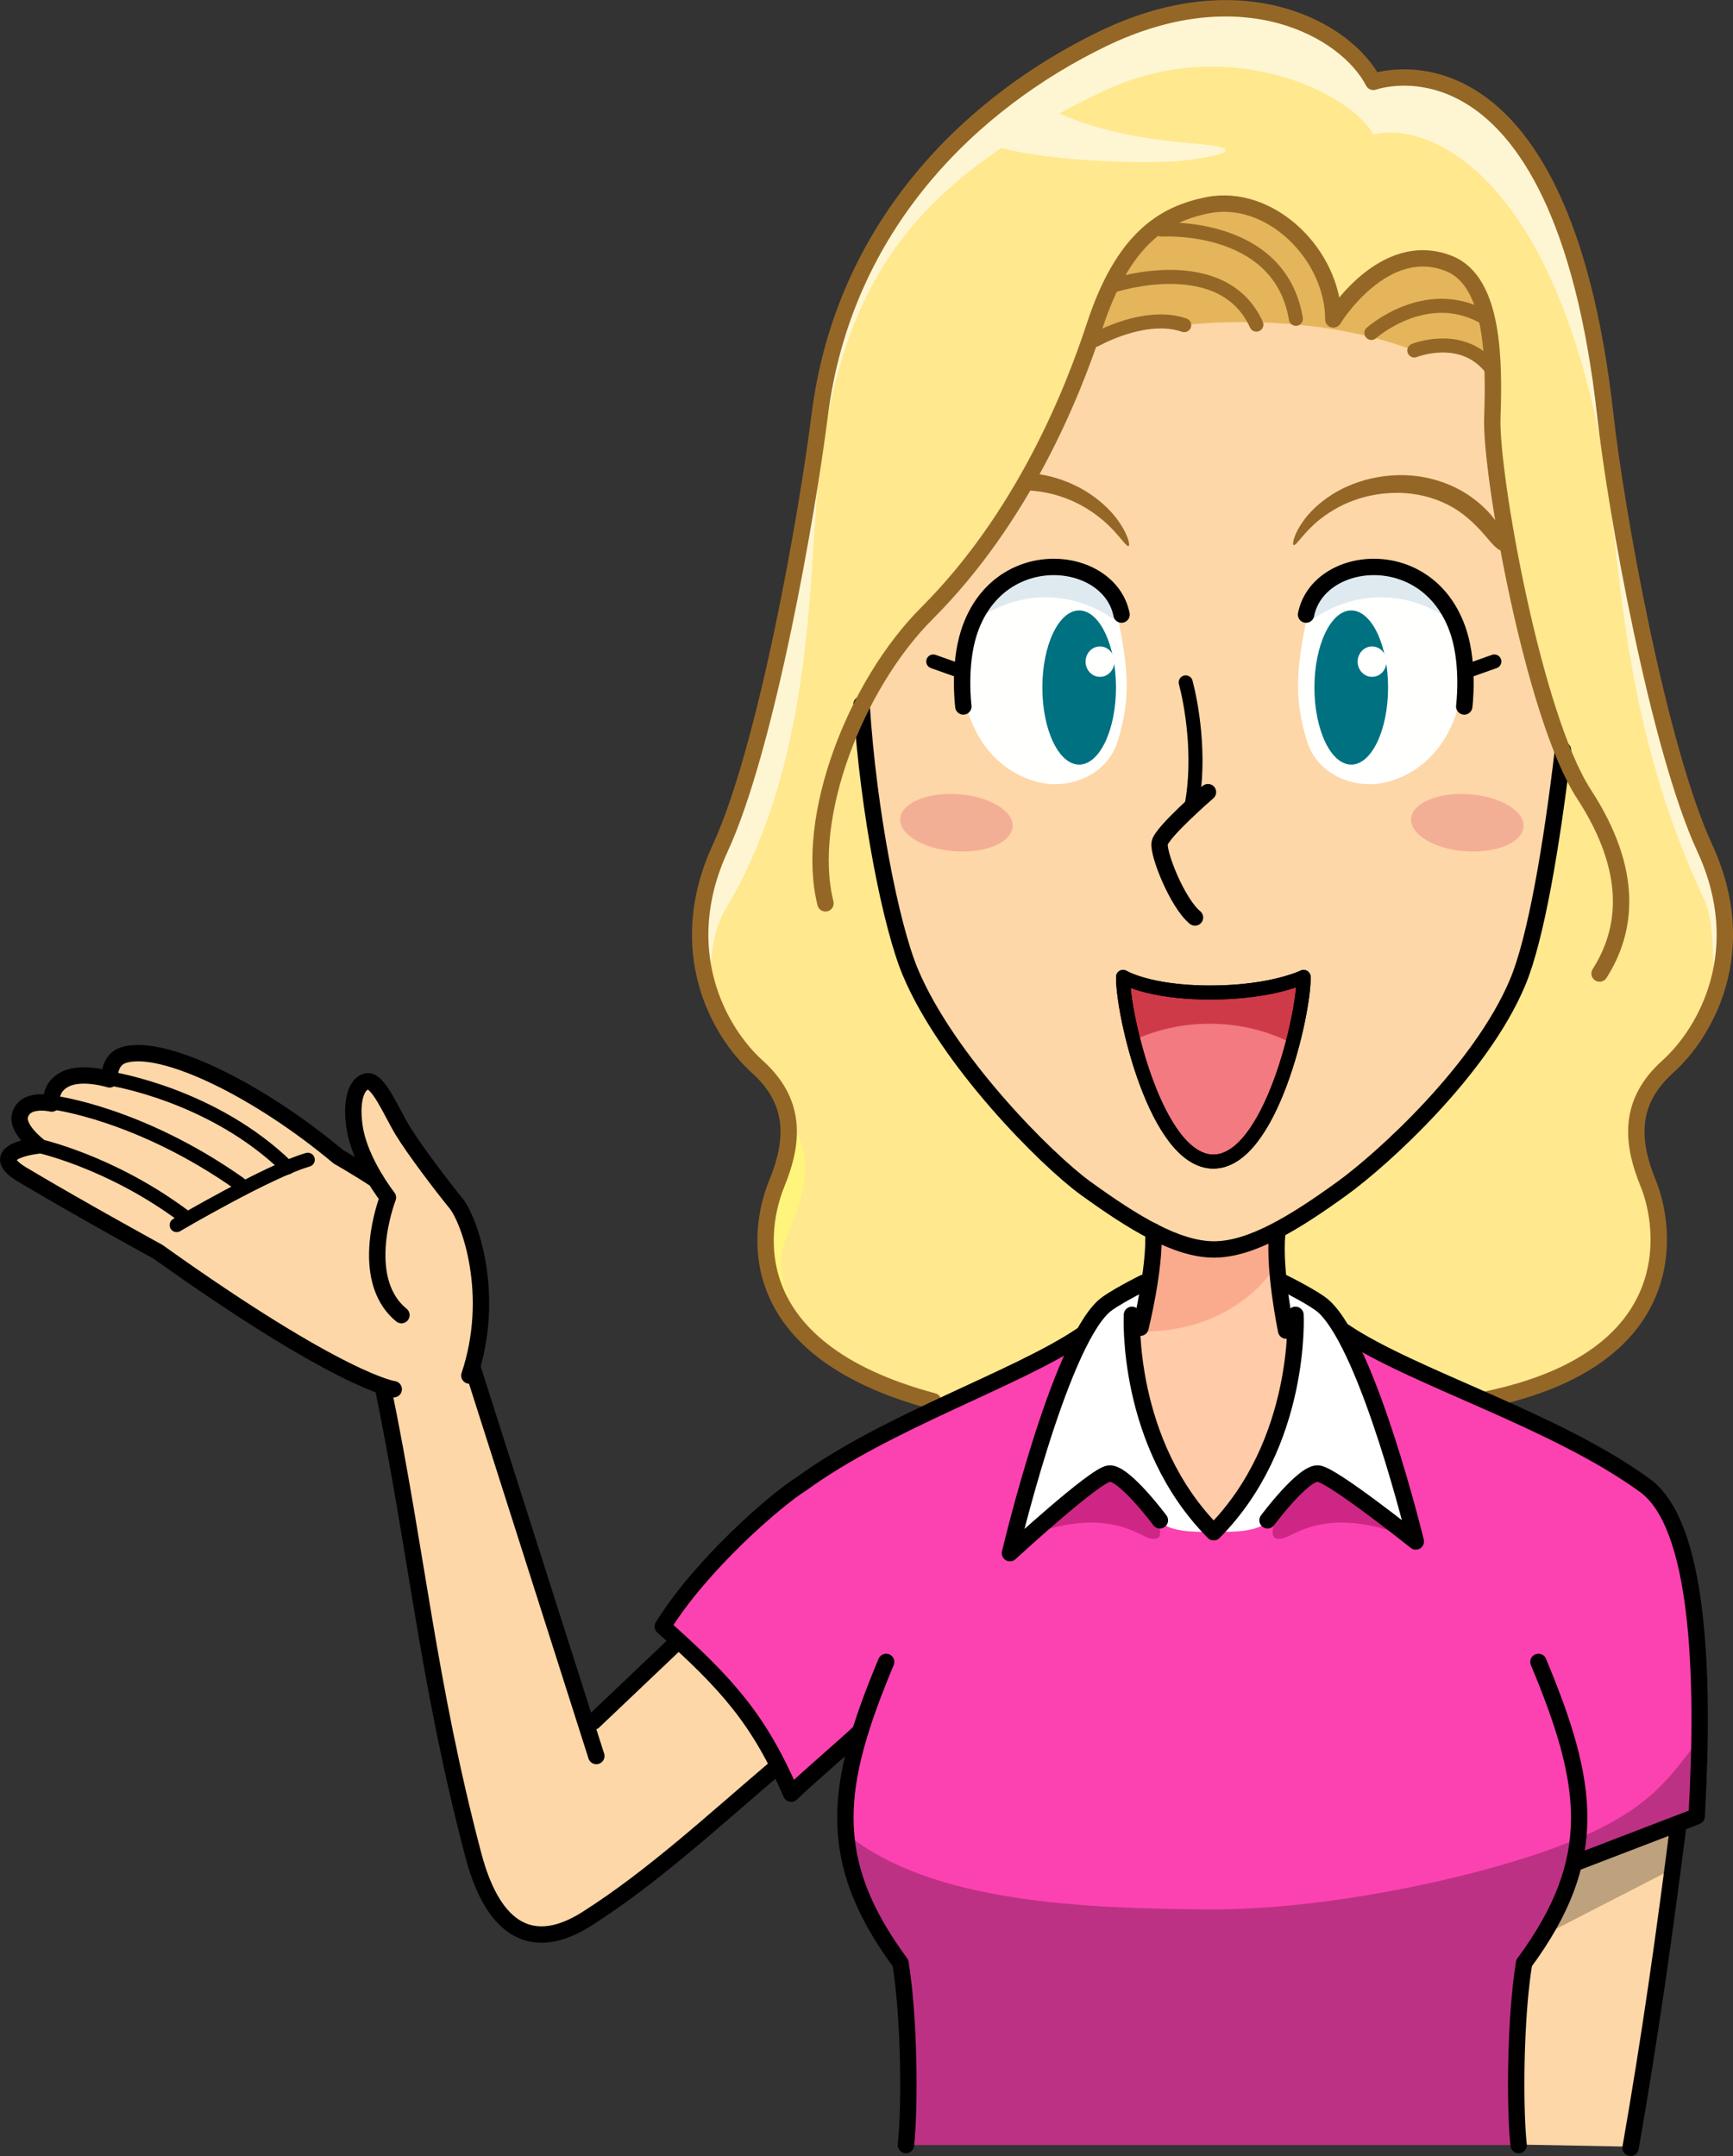 <?xml version="1.0" encoding="UTF-8"?>
<!DOCTYPE svg PUBLIC "-//W3C//DTD SVG 1.1//EN" "http://www.w3.org/Graphics/SVG/1.1/DTD/svg11.dtd">
<svg version="1.1" xmlns="http://www.w3.org/2000/svg" xmlns:xlink="http://www.w3.org/1999/xlink" x="0" y="0" width="666.584" height="829.267" viewBox="0, 0, 666.584, 829.267">
  <rect x="0" y="0" width="666.584" height="829.267" fill="#333333" stroke="none"/>
  <g id="Layer_1">
    <path d="M584.105,824.832 C583.977,801.031 574.773,775.883 586.371,755.777 C592.121,745.801 597.516,732.355 603.977,720.344 L646.148,700.715 L637.844,769.02 L627.613,825.648 z M584.105,824.832" fill="#FDD7A7"/>
    <path d="M358.945,538.934 C283.195,518.684 292.012,471.742 298.762,455.246 C305.512,438.75 306.258,423.742 291.262,410.242 C276.262,396.742 259.008,365.246 277.008,326.242 C295.008,287.246 310.758,195.934 315.258,159.934 C324.496,86.035 355.758,55.117 424.012,14.996 C475.484,-15.266 517.758,11.242 528.262,31.492 C528.262,31.492 541.488,24.367 555.258,34.121 C582.258,53.246 598.008,45.555 617.504,159.934 C623.602,195.699 637.754,287.246 655.754,326.242 C673.754,365.246 656.504,396.742 641.504,410.242 C626.504,423.742 627.254,438.75 634.004,455.246 C640.754,471.742 646.383,523.082 569.508,538.934 L358.945,538.934" fill="#FFE88E"/>
    <path d="M439.98,493.363 C439.98,493.363 427.938,499.324 424.457,502.535 C422.285,504.539 420.234,507.441 418.305,510.988 L417.414,512.707 C392.586,529.48 339.895,544.301 306.676,568.461 C296.523,574.816 273.656,603.582 254.637,624.633 L254.367,625.008 L287.699,657.586 L304.301,689.363 C311.027,683.508 328.129,676.418 329.941,667.801 C323.148,670.797 320.426,715.203 346.566,755.547 C348.934,779.852 347.578,813.906 349.102,825.023 L584.164,825.023 C583.219,794.715 583.594,784.234 585.441,762.137 L606.52,716.148 L652.352,698.645 C655.691,642.789 653.34,586.332 632.719,571.336 C597.785,545.934 541.906,529.418 515.793,511.773 L514.363,509.207 C512.734,506.465 511.023,504.188 509.23,502.535 C505.742,499.324 493.699,493.363 493.699,493.363 z M439.98,493.363" fill="#FC42B0"/>
    <path d="M279.277,349.324 C314.418,290.535 310.758,216.184 315.258,180.184 C324.496,106.285 352.531,69.293 424.012,35.246 C472.539,12.129 519.789,35.949 528.262,51.742 C548.898,46.59 598.008,65.805 617.504,180.184 C623.602,215.949 623.234,277.699 655.754,346.492 C659.543,354.512 658.68,373.09 659.719,380.41 C667.832,364.867 663.117,342.191 655.754,326.242 C637.754,287.246 623.602,195.699 617.504,159.934 C598.008,45.555 582.258,53.246 555.258,34.121 C541.488,24.367 528.262,31.492 528.262,31.492 C517.758,11.242 475.484,-15.266 424.012,14.996 C355.758,55.117 324.496,86.035 315.258,159.934 C310.758,195.934 295.008,287.246 277.008,326.242 C269.648,342.191 265.758,362.164 272.52,383.785 C273.562,376.465 271.965,361.559 279.277,349.324" fill="#FEF6D2"/>
    <path d="M304.383,431.43 C303.598,434.461 300.043,452.109 298.762,455.246 C295.984,462.031 287.508,486.555 303.82,503.43 C304.664,498.816 297.07,489.367 302.133,476.992 C310.227,457.207 313.383,447.18 304.383,431.43" fill="#FFF57C"/>
    <path d="M654.633,667.875 C642.43,682.57 636.668,694.844 605.051,707.934 C573.434,721.023 511.797,734.809 464.184,734.391 C416.57,733.973 358.645,731.836 326.008,705.652 C328.336,723.117 336.723,741.453 346.387,755.094 C346.801,759.055 347.688,764.254 347.836,767.648 C348.816,790.316 346.285,810.637 348.258,825.023 L583.672,825.023 C583.312,808.145 583.801,789.926 584.246,772.691 C586.023,761.773 590.656,753.719 594.02,744.199 L643.004,719.023 L645.344,701.254 L653.484,698.684 C654.371,688.352 654.82,677.992 654.633,667.875 z M654.633,667.875" fill="#000000" fill-opacity="0.251"/>
    <path d="M491.254,474.555 C489.871,488.621 494.699,511.773 494.699,511.773 L497.832,518.398 C496.293,535.309 490.16,565.836 466.84,589.336 C441.98,564.289 436.656,531.25 435.594,515.23 L438.668,510.652 C438.668,510.652 444.422,487.719 443.602,473.602 L491.254,474.555" fill="#FFCBA8"/>
    <path d="M512.879,122.809 C512.879,122.809 532.195,91.117 557.512,101.434 C574.691,108.43 574.766,138.938 574.012,160.684 C573.422,177.777 583.492,238.871 597.293,278.82 L601.188,288.523 C596.801,325.574 590.75,361.125 583.754,377.809 C569.508,411.809 531.441,446.055 516.363,456.984 C497.895,470.355 481.195,480.559 466.945,480.559 C452.691,480.559 435.992,470.355 417.531,456.984 C402.445,446.055 364.379,407.871 350.133,373.871 C342.758,356.262 335.445,312.012 331.008,272.805 C331.008,272.805 348.09,244.668 357.262,235.309 C393.637,198.184 412.352,151.879 421.012,125.43 C432.07,91.68 447.629,82.309 464.512,78.934 C488.41,74.148 512.688,97.684 512.879,122.809" fill="#FDD7A7"/>
    <path d="M434.109,210.004 C434.773,209.727 433.934,205.852 430.492,200.828 C427.109,195.816 420.828,190.027 412.863,186.395 C404.961,182.652 395.59,181.16 387.695,181.957 C379.754,182.625 373.555,185.449 370.586,187.094 C364.492,190.301 358.535,195.875 355.426,201.152 C352.23,206.41 351.516,210.836 353.32,211.598 C355.227,212.43 357.492,209.062 360.855,204.969 C364.152,200.832 368.934,196.113 374.043,193.414 C376.527,192.039 381.648,189.625 388.41,188.879 C395.129,188.027 403.32,189 410.504,191.871 C417.746,194.652 423.754,199.234 427.555,203.219 C431.414,207.188 433.348,210.367 434.109,210.004" fill="#956727"/>
    <path d="M386.129,139.684 L343.004,191.805 L346.379,234.934 L358.008,234.934 C394.387,194.809 412.352,151.879 421.012,125.43 L386.129,139.684" fill="#FFE88E"/>
    <path d="M389.508,317.996 C389.066,324.047 379.039,328.262 367.109,327.395 C355.164,326.535 345.836,320.93 346.273,314.871 C346.711,308.816 356.754,304.617 368.688,305.473 C380.625,306.34 389.949,311.938 389.508,317.996" fill="#F3AF95"/>
    <path d="M52.711,405.059 C50.941,405.082 49.336,405.285 47.918,405.684 C41.461,407.5 42.156,415.145 42.156,415.145 C42.156,415.145 31.711,411.887 25.27,414.969 C18.703,418.094 19.871,424.438 19.871,424.438 C19.871,424.438 9.531,421.934 7.676,429.043 C6.324,434.176 14.688,440.59 14.688,440.59 C14.688,440.59 -6.527,442.762 8.57,451.781 C31.5,465.445 60.766,481.453 60.766,481.453 C103.82,512.172 128.074,525.082 140.453,530.484 L144.793,532.375 C148.586,541.59 153.34,557.316 155.809,568.961 L152.754,571.074 L175.793,684.645 L184.363,722.68 L195.078,741.43 L217.043,745.18 L247.043,722.68 L298.469,677.145 L260.434,629.465 L224.543,662.145 L190.664,556.578 C191.664,555.09 192.242,554.129 192.242,554.129 C188.637,546.664 182.824,527.16 182.27,522.715 L183.344,518.402 C188.625,491.562 179.965,468.367 175.316,462.707 C170.062,456.293 159.238,442.039 154.875,434.824 C150.504,427.629 145.348,414.867 141.02,415.918 C136.684,416.992 134.926,424.266 136.434,433.789 C137.348,439.59 139.879,445.414 142.453,450.137 L144.52,453.715 C136.672,448.582 130.219,444.969 130.219,444.969 C102.301,421.586 69.82,404.836 52.711,405.059 z M52.711,405.059" fill="#FDD7A7"/>
    <path d="M586.012,317.996 C585.57,324.047 575.539,328.262 563.609,327.395 C551.668,326.535 542.336,320.93 542.773,314.871 C543.211,308.816 553.254,304.617 565.188,305.473 C577.121,306.34 586.453,311.938 586.012,317.996" fill="#F3AF95"/>
    <path d="M370.258,264.352 C370.258,264.352 369.113,256.457 372.617,243.547 C381.645,210.273 424.621,213.797 429.883,237.09 C433.469,255.031 435.508,267.227 429.883,285.16 C425.773,298.254 411.293,303.875 399.133,300.766 C383.008,296.637 372.508,282.289 370.258,264.352" fill="#FFFFFE"/>
    <path d="M402.223,229.738 C412.73,229.738 422.426,233.438 430.383,239.668 C430.211,238.805 430.062,237.98 429.883,237.09 C424.84,214.754 385.18,210.691 373.977,239.742 C381.945,233.469 391.68,229.738 402.223,229.738" fill="#DEEAEF"/>
    <path d="M562.387,264.352 C562.387,264.352 563.527,256.457 560.027,243.547 C551,210.273 508.02,213.797 502.762,237.09 C499.172,255.031 497.137,267.227 502.762,285.16 C506.867,298.254 521.352,303.875 533.508,300.766 C549.637,296.637 560.137,282.289 562.387,264.352" fill="#FFFFFE"/>
    <path d="M531.168,229.738 C520.66,229.738 510.961,233.438 503.008,239.668 C503.18,238.805 503.328,237.98 503.508,237.09 C508.551,214.754 548.211,210.691 559.414,239.742 C551.445,233.469 541.711,229.738 531.168,229.738" fill="#DEEAEF"/>
    <path d="M544.008,134.809 C544.008,134.809 561.633,127.688 572.883,140.809 L574.066,140.809 C573.332,123.527 569.82,106.445 557.512,101.434 C532.195,91.117 512.879,122.809 512.879,122.809 C512.688,97.684 488.41,74.148 464.512,78.934 C447.629,82.309 432.07,91.68 421.012,125.43 C420.621,126.625 420.195,127.906 419.77,129.176 L421.383,130.684 C421.383,130.684 440.504,119.812 455.504,125.059 C455.504,125.059 501.82,118.871 544.008,134.809" fill="#E5B55B"/>
    <path d="M429.254,264.426 C429.254,280.805 422.914,294.078 415.09,294.078 C407.27,294.078 400.93,280.805 400.93,264.426 C400.93,248.055 407.27,234.785 415.09,234.785 C422.914,234.785 429.254,248.055 429.254,264.426" fill="#007181"/>
    <path d="M428.633,254.484 C428.633,257.715 426.152,260.332 423.094,260.332 C420.031,260.332 417.555,257.715 417.555,254.484 C417.555,251.25 420.031,248.633 423.094,248.633 C426.152,248.633 428.633,251.25 428.633,254.484" fill="#FFFFFE"/>
    <path d="M533.91,264.426 C533.91,280.805 527.57,294.078 519.746,294.078 C511.926,294.078 505.586,280.805 505.586,264.426 C505.586,248.055 511.926,234.785 519.746,234.785 C527.57,234.785 533.91,248.055 533.91,264.426" fill="#007181"/>
    <path d="M533.289,254.484 C533.289,257.715 530.809,260.332 527.75,260.332 C524.688,260.332 522.203,257.715 522.203,254.484 C522.203,251.25 524.688,248.633 527.75,248.633 C530.809,248.633 533.289,251.25 533.289,254.484" fill="#FFFFFE"/>
    <path d="M497.59,209.625 C498.359,209.98 500.227,206.828 504.07,202.996 C507.859,199.145 513.906,194.836 521.121,192.336 C528.289,189.754 536.391,189.016 543.027,189.918 C549.715,190.73 554.809,193.031 557.301,194.34 C562.406,196.914 567.281,201.387 570.66,205.348 C574.109,209.25 576.434,212.477 578.32,211.598 C580.109,210.793 579.289,206.426 575.957,201.348 C572.719,196.23 566.656,190.973 560.625,187.953 C557.672,186.395 551.586,183.742 543.805,183 C536.074,182.152 526.852,183.359 518.941,186.785 C510.977,190.105 504.578,195.641 501.176,200.566 C497.691,205.496 496.922,209.359 497.59,209.625" fill="#956727"/>
    <path d="M443.602,473.602 C443.602,473.602 457.625,480.484 467.062,480.484 C476.504,480.484 491.254,474.555 491.254,474.555 L491.234,485.945 C491.234,485.945 477.516,511.773 440.035,512.152 C440.035,512.152 444.977,482.902 443.602,473.602" fill="#FAAB8D"/>
    <path d="M465.523,381.742 C489.223,381.742 501.43,375.742 501.43,375.742 C501.637,389.992 488.66,446.758 466.707,446.758 C444.754,446.758 431.773,389.992 431.984,375.742 C431.984,375.742 441.816,381.742 465.523,381.742" fill="#F27A80"/>
    <path d="M465.258,393.742 C477.035,393.742 487.977,396.582 497.156,401.418 C500.02,390.527 501.5,380.633 501.43,375.742 C501.43,375.742 489.223,381.742 465.523,381.742 C441.816,381.742 431.984,375.742 431.984,375.742 C431.914,380.441 433.289,389.77 435.93,400.152 C444.566,396.102 454.555,393.742 465.258,393.742" fill="#CF3A49"/>
    <path d="M400.012,589.121 C400.012,589.121 422.137,568.492 425.887,568.492 C429.637,568.492 442.016,578.617 445.012,584.992 C448.008,591.371 445.391,593.242 440.512,590.992 C435.633,588.742 423.637,581.246 400.012,589.121" fill="#CE2684"/>
    <path d="M535.758,589.121 C535.758,589.121 513.633,568.492 509.883,568.492 C506.137,568.492 493.754,578.617 490.758,584.992 C487.762,591.371 490.379,593.242 495.258,590.992 C500.137,588.742 512.133,581.246 535.758,589.121" fill="#CE2684"/>
    <path d="M398.02,38.262 C398.02,38.262 413.773,51.535 458.77,55.16 C484.152,57.199 465.414,60.602 455.02,61.797 C443.539,63.117 399.891,62.586 379.613,55.16 L398.02,38.262" fill="#FEF6D2"/>
    <path d="M601.188,288.523 C596.801,325.574 590.75,361.125 583.754,377.809 C569.508,411.809 531.441,446.055 516.363,456.984 C497.895,470.355 481.195,480.559 466.945,480.559 C452.691,480.559 435.992,470.355 417.531,456.984 C402.445,446.055 364.379,407.871 350.133,373.871 C342.758,356.262 334.012,312.559 331.387,270.934" fill-opacity="0" stroke="#000000" stroke-width="6.299" stroke-linecap="round" stroke-linejoin="round"/>
    <path d="M456.078,262.457 C458.062,269.895 462.039,290.414 458.277,310.172" fill-opacity="0" stroke="#000000" stroke-width="5.4" stroke-linecap="round" stroke-linejoin="round"/>
    <path d="M14.246,440.574 C14.246,440.574 42.027,446.426 70.57,467.621" fill-opacity="0" stroke="#000000" stroke-width="5.4" stroke-linecap="round" stroke-linejoin="round"/>
    <path d="M20.715,424.117 C20.715,424.117 53.566,428.156 92.074,455.262 M42.648,414.898 C43.359,415.008 82.105,421.156 110.625,449.035" fill-opacity="0" stroke="#000000" stroke-width="5.4" stroke-linecap="round" stroke-linejoin="round"/>
    <path d="M431.387,236.375 C426.715,212.965 383.664,208.574 372.617,243.547 C368.582,256.312 370.547,271.715 370.547,271.715" fill-opacity="0" stroke="#000000" stroke-width="6.3" stroke-linecap="round" stroke-linejoin="round"/>
    <path d="M512.879,122.809 C512.688,97.684 488.41,74.148 464.512,78.934 C447.629,82.309 432.07,91.68 421.012,125.43 C412.352,151.879 393.242,199.164 356.559,235.848 C329.047,263.367 309.266,314.438 317.512,347.434" fill-opacity="0" stroke="#956727" stroke-width="6.3" stroke-linecap="round" stroke-linejoin="round"/>
    <path d="M512.879,122.809 C512.879,122.809 532.195,91.117 557.512,101.434 C574.691,108.43 574.766,138.938 574.012,160.684 C573.262,182.434 589.762,275.434 609.262,305.43 C628.762,335.434 625.758,357.934 615.262,374.434" fill-opacity="0" stroke="#956727" stroke-width="6.3" stroke-linecap="round" stroke-linejoin="round"/>
    <path d="M358.945,538.934 C283.195,518.684 292.012,471.742 298.762,455.246 C305.512,438.75 306.258,423.742 291.262,410.242 C276.262,396.742 259.008,365.246 277.008,326.242 C295.008,287.246 310.758,195.934 315.258,159.934 C324.496,86.035 374.512,38.996 424.012,14.996 C477.746,-11.055 517.758,11.242 528.262,31.492 C528.262,31.492 600.262,5.246 617.504,159.934 C621.527,195.988 637.754,287.246 655.754,326.242 C673.754,365.246 656.504,396.742 641.504,410.242 C626.504,423.742 627.254,438.75 634.004,455.246 C640.754,471.742 648.441,522.461 571.57,538.305" fill-opacity="0" stroke="#956727" stroke-width="6.3" stroke-linecap="round" stroke-linejoin="round"/>
    <path d="M446.695,88.305 C446.695,88.305 492.258,85.309 498.445,122.617 M428.695,109.68 C428.695,109.68 470.32,96.18 483.258,124.867 M421.383,130.684 C421.383,130.684 440.504,119.812 455.504,125.059 M527.504,128.059 C527.504,128.059 548.133,109.68 570.254,121.684 M544.008,134.809 C544.008,134.809 561.633,127.688 572.883,140.809" fill-opacity="0" stroke="#956727" stroke-width="5.4" stroke-linecap="round" stroke-linejoin="round"/>
    <path d="M465.523,381.742 C489.223,381.742 501.43,375.742 501.43,375.742 C501.637,389.992 488.66,446.758 466.707,446.758 C444.754,446.758 431.773,389.992 431.984,375.742 C431.984,375.742 441.816,381.742 465.523,381.742 z M369.082,258 L358.973,254.414" fill-opacity="0" stroke="#000000" stroke-width="5.4" stroke-linecap="round" stroke-linejoin="round"/>
    <path d="M502.367,236.375 C507.039,212.965 550.09,208.574 561.141,243.547 C565.172,256.312 563.207,271.715 563.207,271.715" fill-opacity="0" stroke="#000000" stroke-width="6.3" stroke-linecap="round" stroke-linejoin="round"/>
    <path d="M564.672,258 L574.781,254.414 M465.523,381.742 C489.223,381.742 501.43,375.742 501.43,375.742 C501.637,389.992 488.66,446.758 466.707,446.758 C444.754,446.758 431.773,389.992 431.984,375.742 C431.984,375.742 441.816,381.742 465.523,381.742 z M67.949,471.184 C67.949,471.184 103.008,450.555 118.383,446.055" fill-opacity="0" stroke="#000000" stroke-width="5.4" stroke-linecap="round" stroke-linejoin="round"/>
    <path d="M464.629,304.672 C464.629,304.672 446.734,320.168 446.051,324.277 C445.367,328.387 452.832,347.285 459.637,352.887" fill-opacity="0" stroke="#000000" stroke-width="6.299" stroke-linecap="round" stroke-linejoin="round"/>
    <path d="M517.008,512.152 C543.125,529.797 597.785,545.934 632.719,571.336 C653.367,586.352 655.781,642.945 652.598,698.59 L607.148,716.051" fill-opacity="0" stroke="#000000" stroke-width="6.299" stroke-linecap="round" stroke-linejoin="round"/>
    <path d="M340.844,639.195 C321.379,685.895 316.672,714.812 346.363,755.008 C349.816,776.188 350.031,810.582 348.465,825.023" fill-opacity="0" stroke="#000000" stroke-width="6.299" stroke-linecap="round" stroke-linejoin="round"/>
    <path d="M151.449,534.32 C151.449,534.32 131.422,531.859 60.766,481.453 C60.766,481.453 31.496,465.445 8.57,451.781 C-6.527,442.762 14.688,440.59 14.688,440.59 C14.688,440.59 6.324,434.176 7.676,429.043 C9.535,421.934 19.871,424.438 19.871,424.438 C19.871,424.438 18.703,418.094 25.27,414.969 C31.711,411.887 42.16,415.145 42.16,415.145 C42.16,415.145 41.461,407.5 47.918,405.684 C63.051,401.445 99.41,419.168 130.219,444.969 C130.219,444.969 136.672,448.582 144.52,453.715" fill-opacity="0" stroke="#000000" stroke-width="6.299" stroke-linecap="round" stroke-linejoin="round"/>
    <path d="M180.539,529.051 C190.949,497.891 180.57,469.105 175.316,462.707 C170.062,456.293 159.238,442.039 154.875,434.824 C150.504,427.629 145.348,414.867 141.02,415.922 C136.684,416.992 134.926,424.266 136.434,433.789 C138.539,447.137 149.215,460.578 149.215,460.578 C149.215,460.578 137.121,491.633 154.406,505.816" fill-opacity="0" stroke="#000000" stroke-width="6.299" stroke-linecap="round" stroke-linejoin="round"/>
    <path d="M645.613,701.52 C640.074,744.984 634.617,783.535 627.188,826.074" fill-opacity="0" stroke="#000000" stroke-width="6.299" stroke-linecap="round" stroke-linejoin="round"/>
    <path d="M416.039,513.555 C391.211,530.336 341.586,546.473 308.367,570.633 C298.133,577.035 269.629,601.844 254.945,625.578 C279.961,647.84 292.094,661.582 304.324,689.895 C310.203,684.117 324.785,671.746 330.488,666.305" fill-opacity="0" stroke="#000000" stroke-width="6.299" stroke-linecap="round" stroke-linejoin="round"/>
    <path d="M147.445,534.27 C160.395,597.324 164.641,647.418 182.07,713.512 C190.004,743.594 205.609,750.797 225.715,738.023 C251.246,721.809 274.637,700.035 298.469,679.824" fill-opacity="0" stroke="#000000" stroke-width="6.299" stroke-linecap="round" stroke-linejoin="round"/>
    <path d="M181.832,526.32 L229.363,675.391" fill-opacity="0" stroke="#000000" stroke-width="6.299" stroke-linecap="round" stroke-linejoin="round"/>
    <path d="M228.293,662.145 L260.434,631.609" fill-opacity="0" stroke="#000000" stroke-width="6.299" stroke-linecap="round" stroke-linejoin="round"/>
    <path d="M441.688,492.887 C410.922,495.68 401.176,558.113 390.551,593.648 C410.766,577.941 418.402,573.16 428.137,567.559 C433.258,572.242 438.152,577.453 445.855,585.312 C450.797,589.082 458.383,589.316 466.312,589.102 C444.652,562.508 425.227,525.812 441.688,492.887 z M441.688,492.887" fill="#FFFFFF"/>
    <path d="M439.98,493.363 C439.98,493.363 427.938,499.324 424.457,502.535 C407.117,518.527 388.477,597.367 388.477,597.367 C388.477,597.367 420.922,567.453 426.57,566.75 C432.219,566.043 446.141,584.738 446.141,584.738" fill-opacity="0" stroke="#000000" stroke-width="6.3" stroke-linecap="round" stroke-linejoin="round"/>
    <path d="M492.02,492.887 C522.789,495.68 532.531,555.84 543.16,591.375 C522.945,575.668 515.309,573.16 505.574,567.559 C500.453,572.242 495.559,577.453 487.855,585.312 C482.914,589.082 475.324,589.316 467.398,589.102 C489.059,562.508 508.484,525.812 492.02,492.887 z M492.02,492.887" fill="#FFFFFF"/>
    <path d="M493.695,493.363 C493.695,493.363 505.742,499.324 509.23,502.535 C526.566,518.527 544.57,592.867 544.57,592.867 C544.57,592.867 512.766,567.453 507.113,566.75 C501.465,566.043 487.543,584.738 487.543,584.738" fill-opacity="0" stroke="#000000" stroke-width="6.3" stroke-linecap="round" stroke-linejoin="round"/>
    <path d="M435.391,505.707 C435.391,505.707 432.781,555.02 466.84,589.336 C500.898,555.02 498.293,505.707 498.293,505.707" fill-opacity="0" stroke="#000000" stroke-width="6.3" stroke-linecap="round" stroke-linejoin="round"/>
    <path d="M494.699,511.773 C494.699,511.773 489.871,488.621 491.254,474.555" fill-opacity="0" stroke="#000000" stroke-width="6.299" stroke-linecap="round" stroke-linejoin="round"/>
    <path d="M438.668,510.652 C438.668,510.652 444.422,487.719 443.602,473.602" fill-opacity="0" stroke="#000000" stroke-width="6.299" stroke-linecap="round" stroke-linejoin="round"/>
    <path d="M591.75,639.195 C611.211,685.895 615.918,714.812 586.227,755.008 C582.777,776.188 582.559,810.582 584.129,825.023" fill-opacity="0" stroke="#000000" stroke-width="6.299" stroke-linecap="round" stroke-linejoin="round"/>
  </g>
</svg>
